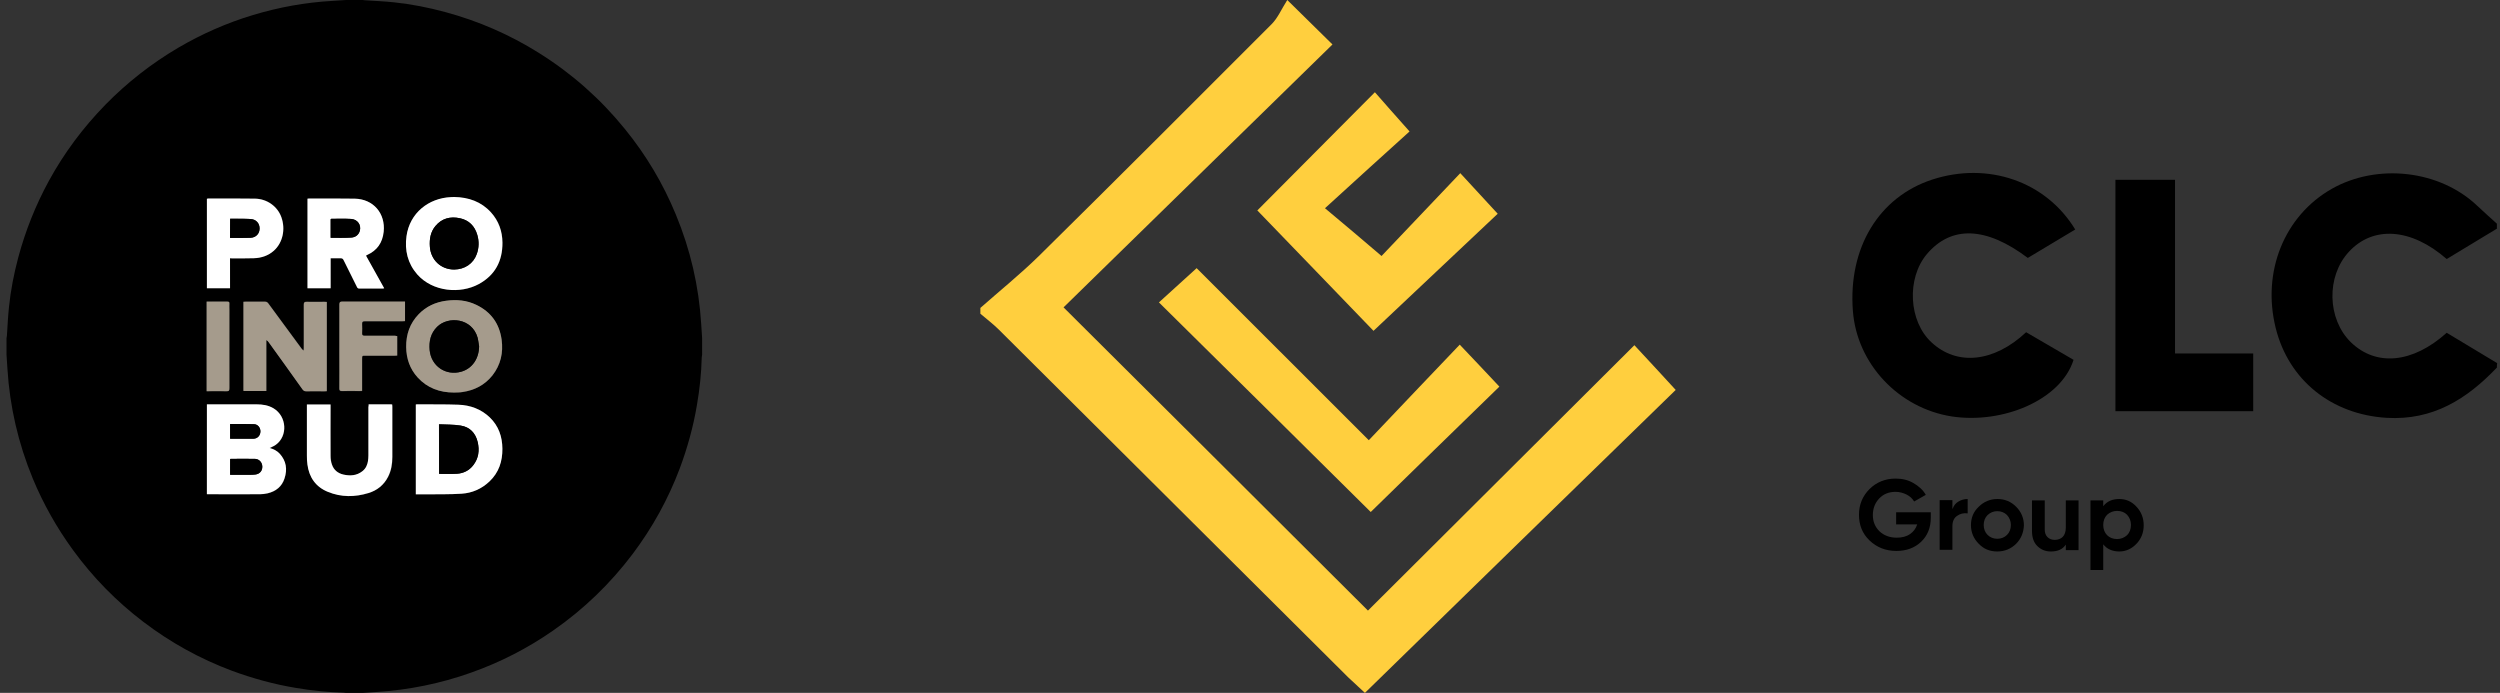 <svg width="267" height="74" viewBox="0 0 267 74" fill="none" xmlns="http://www.w3.org/2000/svg">
<rect x="0" y="0" width="267" height="74" fill="#333333" stroke="none"/>
<path d="M36.953 0C37.55 0 38.147 0 38.73 0C38.813 0.014 38.897 0.028 38.98 0.028C40.022 0.097 41.049 0.138 42.091 0.249C43.938 0.443 45.757 0.802 47.548 1.286C51.089 2.241 54.422 3.693 57.518 5.63C61.045 7.829 64.114 10.54 66.738 13.776C69.002 16.556 70.821 19.613 72.182 22.919C73.737 26.668 74.64 30.568 74.889 34.621C74.917 35.119 74.945 35.617 74.987 36.114C74.987 36.709 74.987 37.304 74.987 37.885C74.973 37.982 74.959 38.079 74.945 38.175C74.903 39.891 74.723 41.578 74.431 43.266C74.043 45.575 73.418 47.83 72.598 50.029C71.362 53.307 69.682 56.35 67.572 59.158C65.183 62.326 62.35 65.064 59.087 67.333C56.365 69.228 53.435 70.735 50.297 71.842C47.034 73.004 43.688 73.681 40.23 73.903C39.73 73.93 39.23 73.958 38.73 73.999C38.133 73.999 37.536 73.999 36.953 73.999C36.87 73.986 36.772 73.972 36.689 73.972C34.967 73.93 33.245 73.751 31.551 73.46C29.232 73.073 26.969 72.45 24.761 71.634C21.359 70.362 18.207 68.619 15.318 66.42C12.444 64.234 9.931 61.675 7.806 58.757C6.07 56.378 4.626 53.819 3.501 51.108C1.946 47.332 1.043 43.431 0.793 39.379C0.766 38.881 0.738 38.383 0.696 37.885C0.696 37.29 0.696 36.696 0.696 36.114C0.71 36.032 0.724 35.935 0.738 35.852C0.807 34.828 0.849 33.805 0.96 32.781C1.141 30.997 1.488 29.24 1.946 27.511C2.71 24.662 3.793 21.937 5.209 19.337C6.848 16.335 8.875 13.624 11.264 11.176C13.583 8.811 16.165 6.791 19.026 5.104C21.553 3.624 24.219 2.448 27.024 1.604C29.774 0.775 32.579 0.263 35.453 0.097C35.953 0.055 36.453 0.028 36.953 0ZM22.095 52.782C22.164 52.782 22.22 52.795 22.261 52.795C24.108 52.795 25.941 52.795 27.788 52.795C28.052 52.795 28.329 52.754 28.593 52.699C29.468 52.491 30.121 51.993 30.399 51.108C30.704 50.14 30.579 49.241 29.885 48.466C29.593 48.148 29.218 47.954 28.816 47.858C29.038 47.747 29.26 47.664 29.454 47.526C30.773 46.585 30.648 44.469 29.232 43.625C28.677 43.293 28.066 43.196 27.427 43.196C25.747 43.196 24.067 43.196 22.372 43.196C22.289 43.196 22.192 43.196 22.109 43.196C22.095 46.392 22.095 49.573 22.095 52.782ZM28.441 41.758C28.441 39.918 28.441 38.093 28.441 36.281C28.552 36.35 28.621 36.433 28.691 36.516C29.899 38.189 31.107 39.877 32.301 41.55C32.412 41.703 32.509 41.772 32.704 41.758C33.342 41.744 33.995 41.758 34.634 41.758C34.717 41.758 34.814 41.744 34.898 41.744C34.898 38.549 34.898 35.395 34.898 32.214C34.8 32.214 34.717 32.2 34.634 32.2C34.009 32.2 33.384 32.214 32.745 32.2C32.509 32.2 32.44 32.269 32.44 32.505C32.454 34.054 32.44 35.603 32.44 37.138C32.44 37.221 32.426 37.318 32.426 37.401C32.301 37.332 32.245 37.263 32.19 37.18C31.01 35.575 29.815 33.971 28.649 32.366C28.552 32.242 28.454 32.186 28.302 32.186C27.608 32.2 26.913 32.186 26.219 32.186C26.136 32.186 26.066 32.2 25.997 32.2C25.997 35.395 25.997 38.549 25.997 41.716C26.802 41.758 27.594 41.758 28.441 41.758ZM44.41 43.196C44.41 46.405 44.41 49.587 44.41 52.795C44.798 52.795 45.173 52.795 45.534 52.795C46.784 52.782 48.048 52.809 49.297 52.726C50.422 52.657 51.436 52.215 52.269 51.426C53.269 50.472 53.672 49.269 53.658 47.913C53.644 46.627 53.255 45.492 52.311 44.58C51.38 43.681 50.228 43.266 48.95 43.224C47.478 43.169 46.02 43.196 44.548 43.182C44.493 43.182 44.451 43.182 44.41 43.196ZM35.314 27.58C35.689 27.58 36.022 27.594 36.356 27.58C36.536 27.567 36.62 27.636 36.689 27.788C37.147 28.728 37.633 29.669 38.091 30.61C38.147 30.72 38.203 30.817 38.355 30.817C39.202 30.803 40.035 30.817 40.883 30.817C40.924 30.817 40.952 30.803 41.021 30.789C40.369 29.614 39.73 28.466 39.077 27.304C39.133 27.276 39.161 27.248 39.188 27.235C40.258 26.75 40.841 25.921 40.966 24.759C41.174 22.795 39.855 21.259 37.883 21.218C36.245 21.19 34.62 21.204 32.981 21.204C32.94 21.204 32.884 21.218 32.829 21.218C32.829 24.413 32.829 27.594 32.829 30.789C33.662 30.789 34.467 30.789 35.3 30.789C35.314 29.71 35.314 28.659 35.314 27.58ZM48.506 21.038C48.409 21.038 48.284 21.052 48.159 21.052C45.784 21.163 43.771 22.739 43.424 25.215C43.215 26.737 43.535 28.134 44.576 29.309C46.229 31.19 49.186 31.412 51.13 30.347C52.88 29.392 53.685 27.871 53.672 25.907C53.672 24.69 53.283 23.597 52.45 22.684C51.394 21.536 50.047 21.066 48.506 21.038ZM48.492 41.924C48.645 41.924 48.784 41.924 48.937 41.924C49.089 41.91 49.228 41.896 49.381 41.882C50.672 41.689 51.769 41.135 52.589 40.112C53.477 38.992 53.769 37.691 53.574 36.281C53.338 34.579 52.45 33.334 50.88 32.574C49.853 32.076 48.77 31.979 47.645 32.131C46.506 32.283 45.507 32.74 44.715 33.569C43.771 34.538 43.368 35.727 43.382 37.069C43.396 38.3 43.771 39.393 44.604 40.319C45.645 41.454 46.978 41.924 48.492 41.924ZM39.369 43.182C39.369 43.307 39.369 43.404 39.369 43.487C39.369 45.202 39.369 46.917 39.369 48.646C39.369 48.84 39.355 49.047 39.327 49.241C39.258 49.67 39.077 50.057 38.73 50.334C38.119 50.818 37.411 50.859 36.689 50.693C36.106 50.555 35.675 50.209 35.481 49.642C35.384 49.352 35.328 49.02 35.328 48.701C35.314 46.972 35.328 45.23 35.328 43.501C35.328 43.404 35.328 43.307 35.328 43.21C34.467 43.21 33.648 43.21 32.801 43.21C32.801 43.321 32.801 43.418 32.801 43.514C32.801 45.23 32.801 46.945 32.801 48.674C32.801 48.992 32.815 49.31 32.856 49.628C33.051 50.997 33.745 52.021 35.05 52.547C36.467 53.114 37.925 53.114 39.369 52.671C40.299 52.381 41.008 51.8 41.466 50.942C41.813 50.278 41.924 49.559 41.924 48.812C41.924 47.028 41.924 45.243 41.924 43.459C41.924 43.376 41.924 43.293 41.91 43.21C41.855 43.196 41.799 43.196 41.757 43.196C40.952 43.182 40.188 43.182 39.369 43.182ZM24.566 27.58C24.664 27.58 24.719 27.58 24.775 27.58C25.552 27.58 26.344 27.594 27.122 27.567C27.913 27.539 28.649 27.304 29.26 26.764C30.204 25.921 30.523 24.496 30.065 23.196C29.663 22.048 28.552 21.232 27.26 21.204C25.58 21.176 23.914 21.19 22.234 21.19C22.192 21.19 22.136 21.204 22.109 21.218C22.109 24.413 22.109 27.594 22.109 30.776C22.942 30.776 23.747 30.776 24.58 30.776C24.566 29.71 24.566 28.659 24.566 27.58ZM42.424 35.893C42.327 35.893 42.271 35.879 42.202 35.879C41.119 35.879 40.022 35.879 38.938 35.879C38.744 35.879 38.675 35.824 38.675 35.63C38.688 35.298 38.688 34.953 38.675 34.621C38.661 34.399 38.73 34.316 38.966 34.33C40.299 34.344 41.646 34.33 42.979 34.33C43.077 34.33 43.174 34.316 43.257 34.316C43.257 33.611 43.257 32.933 43.257 32.228C43.146 32.228 43.063 32.228 42.979 32.228C40.841 32.228 38.702 32.228 36.564 32.228C36.314 32.228 36.245 32.297 36.245 32.546C36.258 34.303 36.245 36.045 36.245 37.802C36.245 39.047 36.245 40.278 36.245 41.523C36.245 41.716 36.3 41.799 36.508 41.785C37.147 41.772 37.8 41.785 38.439 41.785C38.508 41.785 38.578 41.772 38.675 41.772C38.675 41.661 38.675 41.564 38.675 41.467C38.675 40.43 38.675 39.379 38.675 38.341C38.675 38.01 38.675 38.01 39.022 38.01C40.063 38.01 41.105 38.01 42.146 38.01C42.243 38.01 42.341 37.996 42.424 37.996C42.424 37.263 42.424 36.585 42.424 35.893ZM22.067 32.214C22.067 35.423 22.067 38.577 22.067 41.772C22.789 41.772 23.483 41.758 24.192 41.772C24.455 41.785 24.511 41.703 24.497 41.454C24.483 38.646 24.497 35.824 24.497 33.016C24.497 32.823 24.483 32.615 24.497 32.422C24.511 32.255 24.442 32.2 24.289 32.2C23.969 32.214 23.65 32.2 23.317 32.2C22.914 32.214 22.497 32.214 22.067 32.214Z" fill="black"/>
<path d="M22.095 52.782C22.095 49.573 22.095 46.392 22.095 43.183C22.192 43.183 22.275 43.183 22.359 43.183C24.039 43.183 25.719 43.183 27.413 43.183C28.052 43.183 28.663 43.279 29.218 43.611C30.635 44.469 30.76 46.571 29.441 47.512C29.246 47.65 29.024 47.733 28.802 47.844C29.204 47.955 29.579 48.134 29.871 48.453C30.579 49.227 30.704 50.126 30.385 51.094C30.107 51.966 29.454 52.477 28.579 52.685C28.316 52.74 28.038 52.782 27.774 52.782C25.927 52.796 24.094 52.782 22.247 52.782C22.206 52.782 22.164 52.782 22.095 52.782ZM24.58 50.707C25.136 50.707 25.663 50.707 26.191 50.707C26.552 50.707 26.913 50.721 27.274 50.679C27.746 50.624 28.038 50.278 28.024 49.822C28.01 49.379 27.691 49.02 27.233 49.006C26.372 48.992 25.497 49.006 24.636 49.006C24.622 49.006 24.608 49.02 24.594 49.033C24.58 49.573 24.58 50.112 24.58 50.707ZM24.58 45.285C24.58 45.825 24.58 46.336 24.58 46.862C25.427 46.862 26.247 46.876 27.066 46.862C27.51 46.848 27.802 46.516 27.816 46.101C27.83 45.7 27.538 45.313 27.135 45.313C26.302 45.271 25.455 45.285 24.58 45.285Z" fill="white"/>
<path d="M28.445 41.758C27.598 41.758 26.806 41.758 26.001 41.758C26.001 38.591 26.001 35.423 26.001 32.242C26.07 32.242 26.154 32.228 26.223 32.228C26.918 32.228 27.612 32.228 28.306 32.228C28.459 32.228 28.556 32.283 28.653 32.408C29.834 34.012 31.014 35.617 32.194 37.221C32.25 37.304 32.319 37.373 32.43 37.443C32.43 37.36 32.444 37.263 32.444 37.18C32.444 35.631 32.444 34.081 32.444 32.546C32.444 32.311 32.5 32.242 32.75 32.242C33.374 32.256 33.999 32.242 34.638 32.242C34.721 32.242 34.805 32.256 34.902 32.256C34.902 35.437 34.902 38.591 34.902 41.786C34.819 41.786 34.735 41.8 34.638 41.8C33.999 41.8 33.347 41.786 32.708 41.8C32.514 41.8 32.416 41.73 32.305 41.592C31.111 39.905 29.903 38.231 28.695 36.557C28.639 36.474 28.57 36.391 28.445 36.322C28.445 38.106 28.445 39.918 28.445 41.758Z" fill="#A59B8C"/>
<path d="M44.408 43.196C44.464 43.196 44.505 43.183 44.547 43.183C46.019 43.196 47.491 43.169 48.949 43.224C50.227 43.266 51.379 43.694 52.309 44.58C53.254 45.492 53.642 46.627 53.656 47.913C53.67 49.269 53.281 50.472 52.268 51.426C51.434 52.215 50.421 52.657 49.296 52.727C48.046 52.809 46.797 52.782 45.533 52.796C45.158 52.796 44.797 52.796 44.408 52.796C44.408 49.587 44.408 46.405 44.408 43.196ZM46.894 50.61C47.547 50.61 48.171 50.638 48.796 50.596C49.504 50.541 50.102 50.237 50.532 49.684C51.101 48.937 51.212 48.093 51.004 47.208C50.782 46.239 50.171 45.603 49.185 45.451C48.435 45.327 47.657 45.354 46.88 45.313C46.894 47.111 46.894 48.84 46.894 50.61Z" fill="white"/>
<path d="M35.312 27.58C35.312 28.673 35.312 29.724 35.312 30.789C34.479 30.789 33.674 30.789 32.841 30.789C32.841 27.594 32.841 24.413 32.841 21.218C32.896 21.218 32.952 21.204 32.994 21.204C34.632 21.204 36.257 21.19 37.895 21.218C39.881 21.259 41.186 22.794 40.978 24.758C40.853 25.92 40.284 26.75 39.201 27.234C39.173 27.248 39.145 27.262 39.09 27.303C39.728 28.465 40.381 29.613 41.034 30.789C40.964 30.803 40.922 30.817 40.895 30.817C40.048 30.817 39.215 30.817 38.367 30.817C38.201 30.817 38.159 30.734 38.104 30.609C37.632 29.669 37.159 28.728 36.701 27.788C36.632 27.635 36.535 27.58 36.368 27.58C36.021 27.594 35.688 27.58 35.312 27.58ZM35.312 25.395C36.062 25.395 36.785 25.422 37.507 25.381C37.937 25.353 38.284 25.118 38.423 24.675C38.617 24.039 38.187 23.417 37.479 23.389C36.785 23.348 36.076 23.375 35.382 23.375C35.368 23.375 35.34 23.389 35.312 23.417C35.312 23.458 35.312 23.514 35.312 23.555C35.312 24.15 35.312 24.758 35.312 25.395Z" fill="white"/>
<path d="M48.509 21.039C50.05 21.066 51.397 21.537 52.438 22.684C53.258 23.597 53.647 24.69 53.66 25.907C53.674 27.871 52.883 29.393 51.119 30.347C49.175 31.398 46.231 31.191 44.565 29.31C43.538 28.134 43.204 26.737 43.413 25.216C43.76 22.74 45.773 21.163 48.148 21.052C48.273 21.052 48.398 21.039 48.509 21.039ZM48.509 28.784C49.633 28.784 50.564 28.148 50.925 27.125C51.161 26.461 51.189 25.769 50.98 25.091C50.703 24.137 50.092 23.514 49.12 23.307C48.106 23.099 47.19 23.321 46.509 24.137C45.981 24.773 45.856 25.52 45.912 26.336C46.009 27.761 47.092 28.784 48.509 28.784Z" fill="white"/>
<path d="M48.489 41.924C46.976 41.924 45.643 41.454 44.601 40.306C43.768 39.393 43.393 38.286 43.379 37.055C43.365 35.713 43.768 34.538 44.712 33.556C45.518 32.726 46.504 32.269 47.642 32.117C48.767 31.965 49.85 32.062 50.878 32.56C52.433 33.307 53.336 34.552 53.572 36.267C53.766 37.664 53.474 38.964 52.586 40.098C51.766 41.122 50.669 41.689 49.378 41.868C49.225 41.896 49.086 41.91 48.934 41.91C48.795 41.924 48.642 41.924 48.489 41.924ZM51.169 36.986C51.114 36.682 51.086 36.364 51.003 36.073C50.419 33.957 47.864 33.736 46.67 34.911C45.976 35.603 45.795 36.46 45.879 37.401C46.045 39.102 47.601 40.167 49.253 39.697C50.419 39.365 51.142 38.314 51.169 36.986Z" fill="#A59B8C"/>
<path d="M39.37 43.183C40.176 43.183 40.953 43.183 41.731 43.183C41.773 43.183 41.828 43.196 41.884 43.196C41.884 43.293 41.898 43.362 41.898 43.445C41.898 45.23 41.898 47.014 41.898 48.798C41.898 49.531 41.786 50.251 41.439 50.928C40.995 51.8 40.273 52.381 39.343 52.657C37.898 53.1 36.44 53.114 35.024 52.533C33.719 52.007 33.011 50.984 32.83 49.614C32.788 49.296 32.774 48.978 32.774 48.66C32.774 46.945 32.774 45.23 32.774 43.501C32.774 43.404 32.774 43.307 32.774 43.196C33.621 43.196 34.455 43.196 35.302 43.196C35.302 43.293 35.302 43.39 35.302 43.487C35.302 45.216 35.288 46.959 35.302 48.688C35.302 49.006 35.343 49.338 35.454 49.628C35.649 50.195 36.079 50.541 36.663 50.679C37.398 50.845 38.093 50.804 38.704 50.32C39.065 50.043 39.231 49.656 39.301 49.227C39.329 49.033 39.343 48.84 39.343 48.632C39.343 46.917 39.343 45.202 39.343 43.473C39.37 43.39 39.37 43.307 39.37 43.183Z" fill="white"/>
<path d="M24.566 27.58C24.566 28.673 24.566 29.71 24.566 30.789C23.733 30.789 22.928 30.789 22.095 30.789C22.095 27.608 22.095 24.426 22.095 21.231C22.136 21.218 22.178 21.204 22.22 21.204C23.9 21.204 25.566 21.19 27.247 21.218C28.538 21.245 29.649 22.061 30.051 23.209C30.51 24.496 30.19 25.934 29.246 26.778C28.635 27.317 27.913 27.552 27.108 27.58C26.33 27.608 25.538 27.594 24.761 27.594C24.705 27.58 24.65 27.58 24.566 27.58ZM24.58 23.361C24.58 24.053 24.58 24.731 24.58 25.409C25.316 25.409 26.052 25.436 26.774 25.395C27.358 25.367 27.733 24.938 27.733 24.399C27.733 23.846 27.358 23.417 26.76 23.389C26.205 23.361 25.663 23.375 25.108 23.361C24.941 23.361 24.761 23.361 24.58 23.361Z" fill="white"/>
<path d="M42.423 35.894C42.423 36.585 42.423 37.263 42.423 37.968C42.326 37.968 42.229 37.982 42.146 37.982C41.104 37.982 40.063 37.982 39.021 37.982C38.674 37.982 38.674 37.982 38.674 38.314C38.674 39.352 38.674 40.403 38.674 41.44C38.674 41.537 38.674 41.634 38.674 41.745C38.577 41.758 38.508 41.758 38.438 41.758C37.799 41.758 37.147 41.745 36.508 41.758C36.3 41.758 36.244 41.689 36.244 41.496C36.258 40.251 36.244 39.02 36.244 37.775C36.244 36.018 36.244 34.275 36.244 32.519C36.244 32.27 36.314 32.201 36.563 32.201C38.702 32.215 40.84 32.201 42.979 32.201C43.062 32.201 43.159 32.201 43.257 32.201C43.257 32.906 43.257 33.584 43.257 34.289C43.159 34.289 43.062 34.303 42.979 34.303C41.646 34.303 40.299 34.303 38.966 34.303C38.73 34.303 38.66 34.372 38.674 34.594C38.688 34.925 38.688 35.271 38.674 35.603C38.66 35.797 38.744 35.852 38.938 35.852C40.021 35.838 41.118 35.852 42.201 35.852C42.271 35.88 42.326 35.88 42.423 35.894Z" fill="#A59B8C"/>
<path d="M22.069 32.214C22.5 32.214 22.902 32.214 23.319 32.214C23.639 32.214 23.958 32.214 24.291 32.214C24.458 32.214 24.513 32.269 24.499 32.435C24.485 32.629 24.499 32.836 24.499 33.03C24.499 35.838 24.499 38.659 24.499 41.467C24.499 41.716 24.444 41.799 24.194 41.785C23.5 41.772 22.791 41.785 22.069 41.785C22.069 38.59 22.069 35.423 22.069 32.214Z" fill="#A59B8C"/>
<path d="M24.575 50.707C24.575 50.126 24.575 49.573 24.575 49.033C24.589 49.02 24.603 49.006 24.617 49.006C25.478 49.006 26.353 48.992 27.213 49.006C27.672 49.02 27.991 49.379 28.005 49.822C28.019 50.278 27.741 50.624 27.255 50.679C26.894 50.721 26.533 50.707 26.172 50.707C25.658 50.707 25.131 50.707 24.575 50.707Z" fill="black"/>
<path d="M24.575 45.285C25.436 45.285 26.283 45.271 27.13 45.299C27.547 45.313 27.825 45.686 27.811 46.087C27.797 46.516 27.491 46.848 27.061 46.848C26.241 46.862 25.408 46.848 24.575 46.848C24.575 46.336 24.575 45.825 24.575 45.285Z" fill="black"/>
<path d="M46.898 50.611C46.898 48.854 46.898 47.111 46.898 45.313C47.676 45.355 48.454 45.327 49.203 45.451C50.175 45.603 50.786 46.24 51.023 47.208C51.231 48.093 51.134 48.937 50.55 49.684C50.12 50.251 49.509 50.555 48.815 50.597C48.176 50.638 47.551 50.611 46.898 50.611Z" fill="black"/>
<path d="M35.315 25.395C35.315 24.759 35.315 24.151 35.315 23.542C35.315 23.486 35.315 23.445 35.315 23.404C35.342 23.39 35.37 23.362 35.384 23.362C36.078 23.362 36.786 23.334 37.481 23.376C38.189 23.417 38.605 24.026 38.425 24.662C38.286 25.119 37.939 25.34 37.508 25.368C36.8 25.423 36.064 25.395 35.315 25.395Z" fill="black"/>
<path d="M48.502 28.785C47.086 28.785 46.003 27.761 45.906 26.336C45.85 25.534 45.975 24.773 46.503 24.137C47.197 23.307 48.1 23.086 49.113 23.307C50.085 23.515 50.696 24.137 50.974 25.091C51.169 25.783 51.155 26.461 50.919 27.125C50.557 28.148 49.641 28.771 48.502 28.785Z" fill="black"/>
<path d="M51.169 36.985C51.155 38.327 50.419 39.364 49.266 39.696C47.614 40.166 46.059 39.101 45.892 37.4C45.809 36.46 45.989 35.602 46.683 34.91C47.864 33.721 50.419 33.956 51.016 36.072C51.085 36.363 51.113 36.681 51.169 36.985Z" fill="black"/>
<path d="M24.579 23.362C24.76 23.362 24.927 23.362 25.093 23.362C25.648 23.362 26.204 23.348 26.745 23.39C27.329 23.417 27.718 23.846 27.718 24.399C27.718 24.939 27.343 25.368 26.759 25.395C26.037 25.423 25.315 25.409 24.565 25.409C24.579 24.731 24.579 24.054 24.579 23.362Z" fill="black"/>
<path d="M104.704 32.886C106.806 31.028 108.968 29.288 110.952 27.341C119.272 19.142 127.533 10.854 135.794 2.596C136.475 1.918 136.86 0.974 137.482 0C139.436 1.918 140.739 3.215 142.308 4.749C132.567 14.275 122.973 23.654 113.587 32.827C124.779 43.946 135.468 54.623 146.098 65.211C155.336 56.009 164.841 46.541 174.553 36.867C176.27 38.726 177.573 40.112 178.965 41.645C168.009 52.322 156.995 63.028 145.773 74C145.476 73.705 144.707 73.027 143.966 72.319C131.53 59.961 119.124 47.574 106.688 35.216C106.066 34.596 105.356 34.066 104.704 33.505C104.704 33.24 104.704 33.063 104.704 32.886Z" fill="#FFCF3E"/>
<path d="M266.668 39.256C263.47 42.618 259.828 44.919 254.883 44.624C249.05 44.27 244.431 40.642 243.039 35.009C241.559 29.021 243.957 23.064 249.02 20.173C253.906 17.401 260.568 18.168 264.565 21.973C265.246 22.621 265.957 23.241 266.668 23.89C266.668 24.067 266.668 24.244 266.668 24.421C264.861 25.512 263.055 26.603 261.308 27.665C257.489 24.332 253.432 24.096 250.856 26.898C248.428 29.523 248.546 34.065 251.063 36.542C253.758 39.167 257.666 38.813 261.308 35.54C263.085 36.601 264.891 37.693 266.697 38.784C266.668 38.902 266.668 39.079 266.668 39.256Z" fill="black"/>
<path d="M216.392 35.481C218.169 36.514 219.827 37.487 221.456 38.431C220.094 42.737 213.876 45.303 208.457 44.477C202.772 43.592 198.301 38.844 197.886 33.181C197.383 26.456 200.67 21.029 206.384 19.171C212.306 17.254 218.495 19.348 221.633 24.51C219.946 25.512 218.228 26.545 216.57 27.547C212.099 24.185 208.398 24.067 205.792 27.135C203.601 29.73 203.838 34.331 206.296 36.573C208.99 39.08 212.928 38.726 216.392 35.481Z" fill="black"/>
<path d="M160.134 41.292C155.456 45.834 150.866 50.317 146.395 54.682C139.022 47.368 131.502 39.935 123.773 32.296C124.987 31.205 126.32 29.996 127.8 28.639C133.811 34.656 139.851 40.673 146.188 47.014C149.593 43.445 152.702 40.142 155.9 36.809C157.588 38.578 158.831 39.906 160.134 41.292Z" fill="#FFCF3E"/>
<path d="M147.548 27.341C150.184 24.568 153.056 21.56 155.957 18.493C157.438 20.085 158.652 21.413 159.955 22.828C155.543 26.987 151.072 31.204 146.69 35.334C142.781 31.293 138.458 26.78 134.283 22.474C138.162 18.581 142.485 14.216 146.838 9.851C147.904 11.06 149.088 12.417 150.539 14.039C147.904 16.428 144.854 19.171 141.508 22.238C143.729 24.096 145.446 25.542 147.548 27.341Z" fill="#FFCF3E"/>
<path d="M225.927 19.201C228.118 19.201 230.042 19.201 232.293 19.201C232.293 25.365 232.293 31.412 232.293 37.753C235.224 37.753 237.859 37.753 240.643 37.753C240.643 39.935 240.643 41.823 240.643 43.917C235.787 43.917 230.96 43.917 225.927 43.917C225.927 35.718 225.927 27.577 225.927 19.201Z" fill="black"/>
<path d="M206.208 54.74V55.3C206.208 56.362 205.853 57.218 205.172 57.866C204.491 58.515 203.602 58.84 202.536 58.84C201.382 58.84 200.434 58.456 199.664 57.719C198.894 56.981 198.539 56.067 198.539 54.976C198.539 53.885 198.924 52.97 199.664 52.233C200.404 51.496 201.352 51.112 202.448 51.112C203.158 51.112 203.78 51.26 204.343 51.584C204.905 51.909 205.379 52.322 205.675 52.852L204.431 53.56C204.254 53.265 203.987 53 203.632 52.823C203.277 52.646 202.862 52.528 202.448 52.528C201.737 52.528 201.145 52.764 200.701 53.236C200.256 53.708 200.02 54.298 200.02 55.005C200.02 55.713 200.256 56.274 200.73 56.746C201.204 57.188 201.826 57.424 202.566 57.424C203.129 57.424 203.602 57.306 203.987 57.041C204.372 56.775 204.609 56.451 204.757 56.008H202.507V54.711H206.208V54.74Z" fill="black"/>
<path d="M208.547 54.327C208.665 53.973 208.873 53.737 209.169 53.56C209.465 53.383 209.791 53.294 210.146 53.294V54.828C209.731 54.769 209.346 54.858 209.021 55.093C208.695 55.3 208.517 55.683 208.517 56.185V58.721H207.155V53.412H208.517V54.327H208.547Z" fill="black"/>
<path d="M215.324 58.072C214.791 58.603 214.11 58.898 213.311 58.898C212.511 58.898 211.86 58.633 211.327 58.072C210.794 57.541 210.498 56.863 210.498 56.096C210.498 55.3 210.765 54.651 211.327 54.12C211.86 53.589 212.541 53.294 213.311 53.294C214.11 53.294 214.762 53.56 215.324 54.12C215.857 54.651 216.153 55.33 216.153 56.096C216.124 56.863 215.857 57.541 215.324 58.072ZM212.275 57.129C212.541 57.394 212.896 57.541 213.311 57.541C213.725 57.541 214.081 57.394 214.347 57.129C214.614 56.863 214.762 56.509 214.762 56.067C214.762 55.654 214.614 55.3 214.347 55.005C214.081 54.74 213.725 54.592 213.311 54.592C212.896 54.592 212.571 54.74 212.275 55.005C212.008 55.27 211.86 55.624 211.86 56.067C211.86 56.509 212.008 56.863 212.275 57.129Z" fill="black"/>
<path d="M220.628 53.442H221.99V58.751H220.628V58.161C220.302 58.663 219.769 58.899 219.029 58.899C218.437 58.899 217.963 58.692 217.578 58.309C217.193 57.925 217.016 57.395 217.016 56.687V53.442H218.378V56.539C218.378 56.893 218.466 57.159 218.674 57.365C218.851 57.542 219.118 57.66 219.444 57.66C219.799 57.66 220.095 57.542 220.302 57.336C220.51 57.129 220.628 56.775 220.628 56.362V53.442Z" fill="black"/>
<path d="M226.342 53.294C227.053 53.294 227.675 53.56 228.178 54.12C228.681 54.651 228.948 55.33 228.948 56.096C228.948 56.893 228.681 57.541 228.178 58.072C227.675 58.603 227.053 58.898 226.342 58.898C225.602 58.898 225.01 58.633 224.625 58.131V60.874H223.263V53.442H224.625V54.061C225.039 53.53 225.602 53.294 226.342 53.294ZM225.039 57.158C225.306 57.423 225.661 57.571 226.105 57.571C226.52 57.571 226.875 57.423 227.171 57.158C227.438 56.893 227.586 56.509 227.586 56.067C227.586 55.624 227.438 55.27 227.171 54.976C226.905 54.71 226.549 54.563 226.105 54.563C225.691 54.563 225.335 54.71 225.039 54.976C224.773 55.241 224.625 55.624 224.625 56.067C224.625 56.509 224.773 56.893 225.039 57.158Z" fill="black"/>
</svg>
